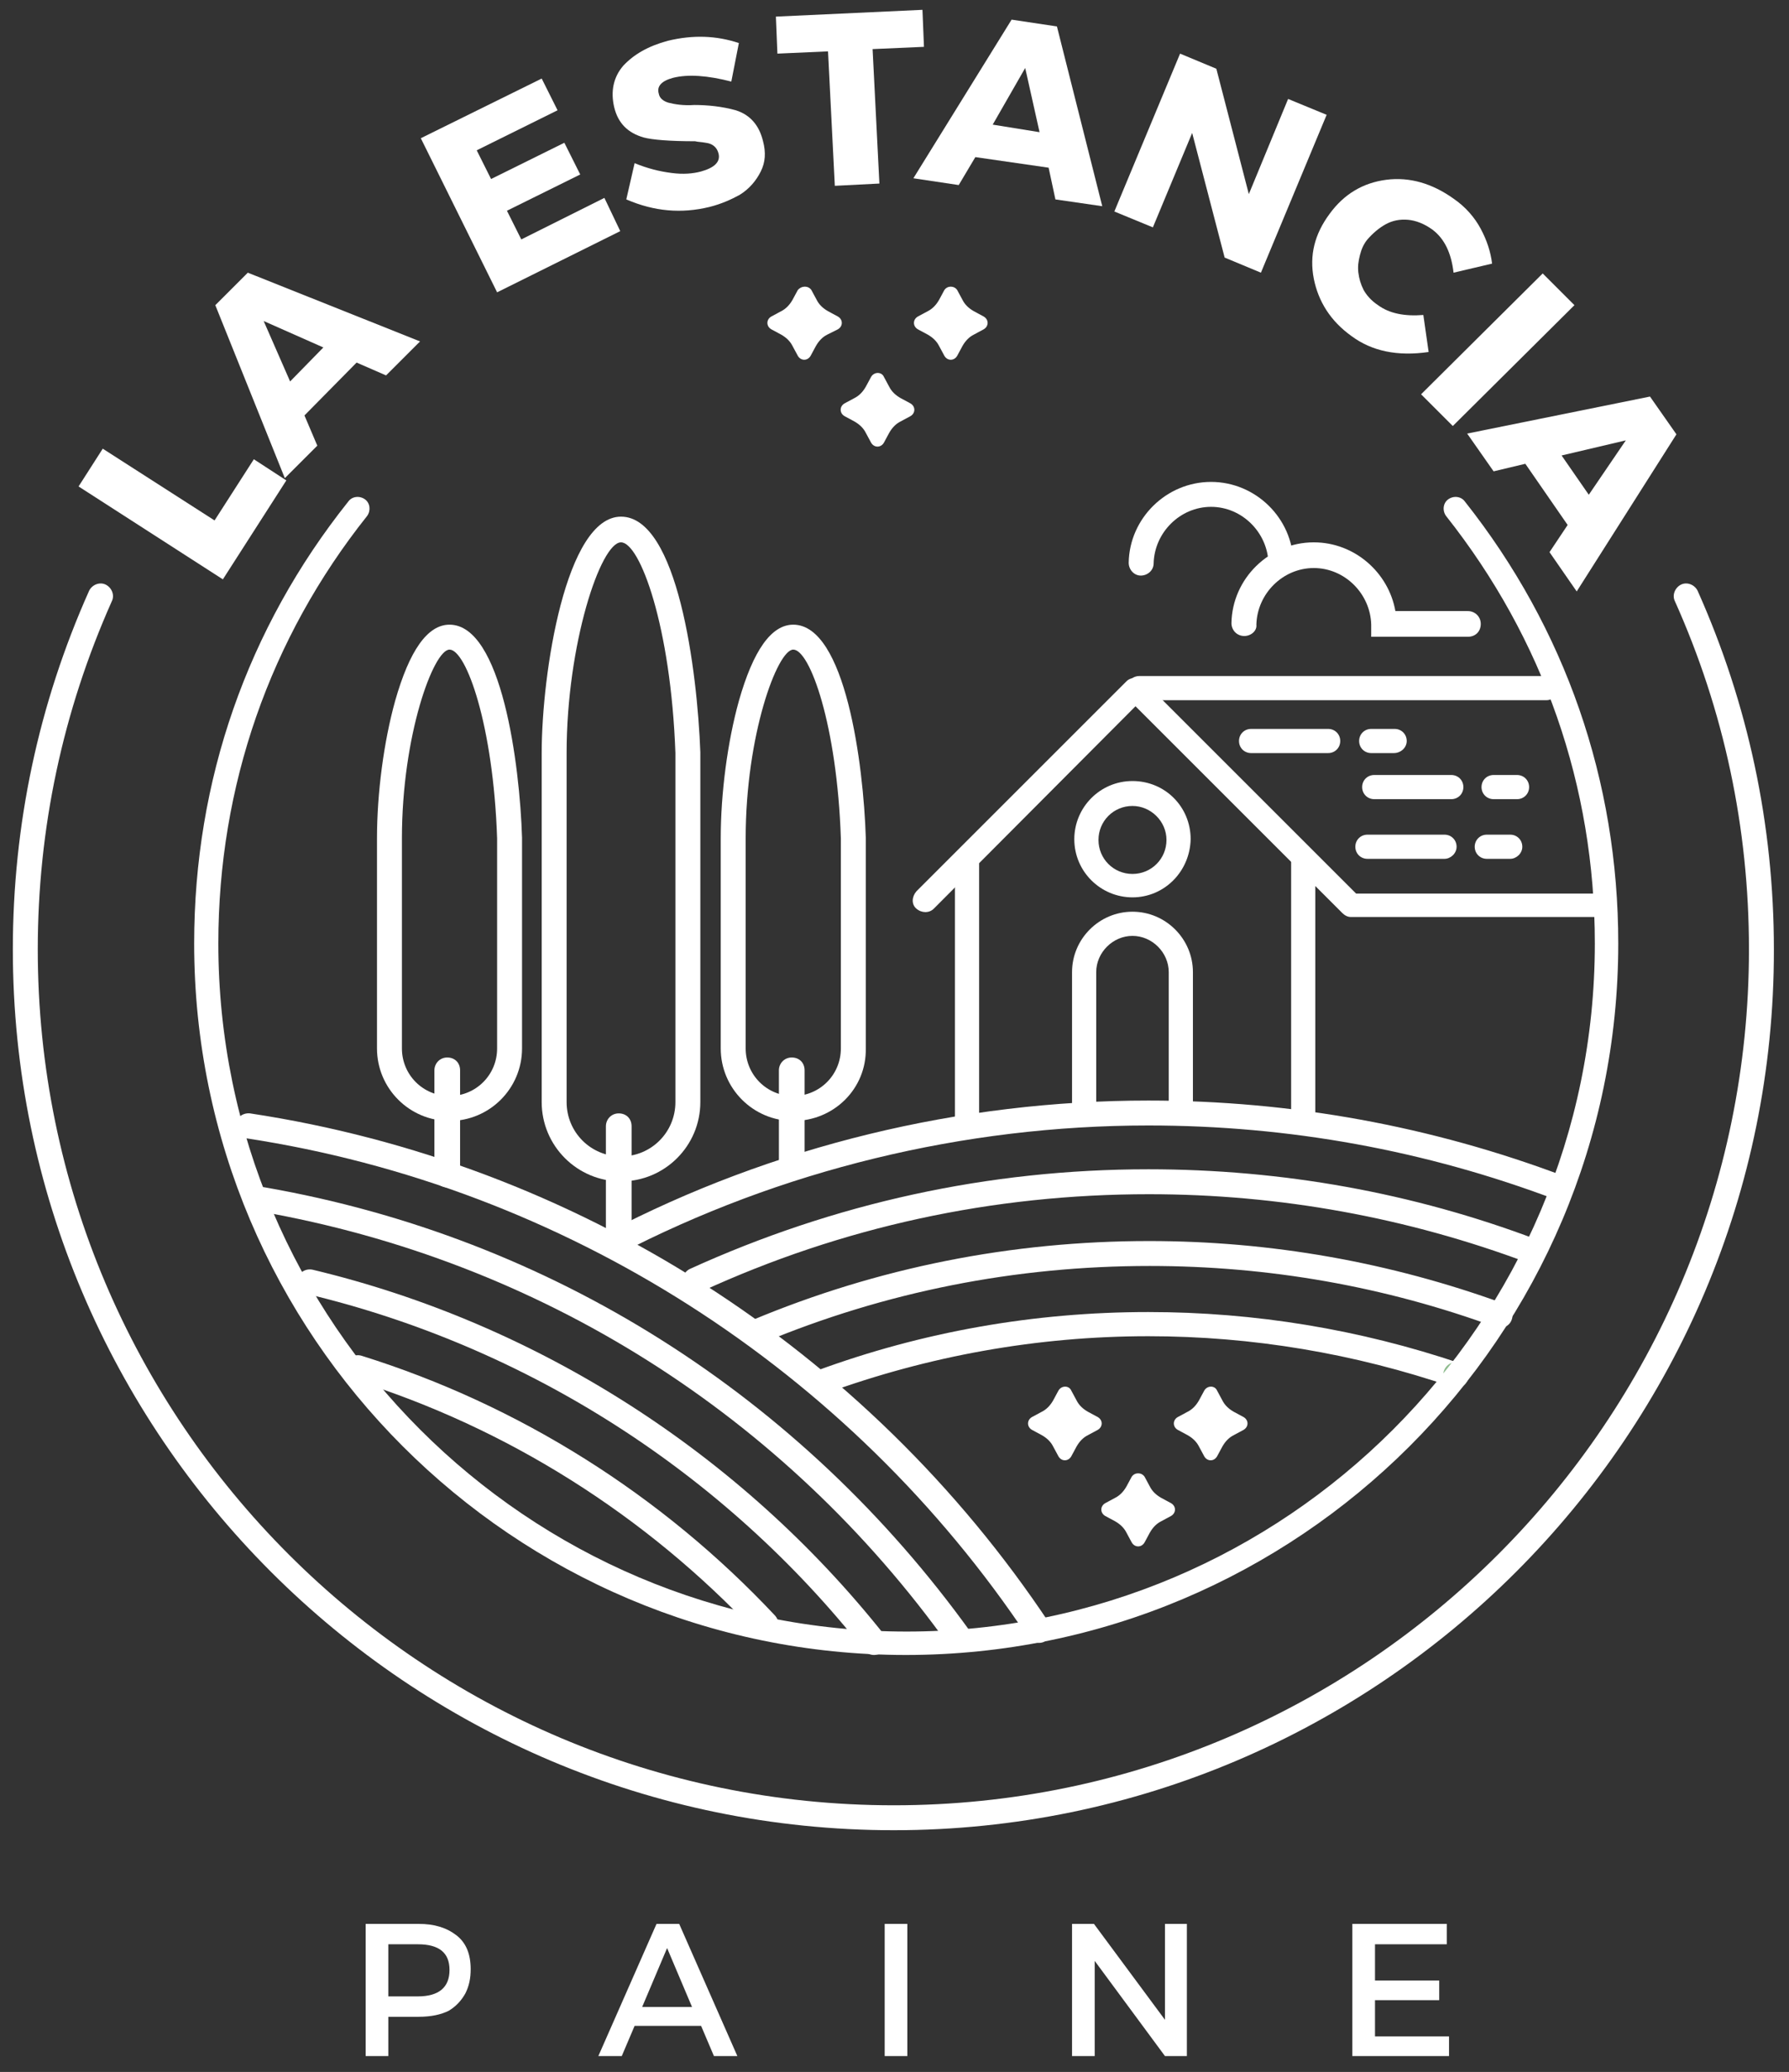 <?xml version="1.0" encoding="utf-8"?>
<!-- Generator: Adobe Illustrator 27.9.0, SVG Export Plug-In . SVG Version: 6.00 Build 0)  -->
<svg version="1.1" id="Capa_1" xmlns="http://www.w3.org/2000/svg" xmlns:xlink="http://www.w3.org/1999/xlink" x="0px" y="0px"
	 viewBox="0 0 236.8 274.3" style="enable-background:new 0 0 236.8 274.3;" xml:space="preserve">
<rect x="0" y="0" width="236.8" height="274.3" fill="#333333" stroke="none"/>
<style type="text/css">
	.st0{display:none;}
	.st1{fill:#FFFFFF;}
	.st2{fill:#FFFFFF;stroke:#8FBC8F;stroke-width:4.98;stroke-miterlimit:10;}
	.st3{fill:#FFFFFF;stroke:#8FBC8F;stroke-width:3.32;stroke-linecap:round;stroke-miterlimit:10;}
</style>
<g id="Layer_2" class="st0">
</g>
<g id="Layer_1">
	<g>
		<path class="st1" d="M37.9,63.6l-8.4,13.1L10.4,64.4l3.2-5l14.8,9.5l5.2-8.1L37.9,63.6z"/>
		<path class="st1" d="M55.6,45.2l-4.5,4.5L47.2,48l-6.9,7l1.7,4l-4.3,4.3l-9.2-22.9l4.3-4.3L55.6,45.2z M42.8,46l-7.9-3.5l3.5,8
			L42.8,46z"/>
		<path class="st1" d="M82.1,30.6l-16.3,8.1L55.7,18.3l16-7.9l2.1,4.2l-10.7,5.3l1.9,3.8l9.7-4.8l2.1,4.2l-9.7,4.8l1.9,3.8l11-5.5
			L82.1,30.6z"/>
		<path class="st1" d="M93.9,27.4c-3.7,0.9-7.3,0.6-11-1l1.1-4.8c1.7,0.7,3.3,1.1,4.9,1.3c1.5,0.2,2.8,0.1,3.9-0.2
			c1.8-0.5,2.6-1.3,2.3-2.4c-0.2-0.8-0.8-1.3-1.7-1.4c-0.5-0.1-1-0.1-1.4-0.2c-3.4,0-5.7-0.2-6.8-0.5c-2.1-0.6-3.4-1.9-3.9-4
			s-0.1-4,1.2-5.5c1.4-1.5,3.3-2.6,5.9-3.3c3.3-0.8,6.4-0.7,9.4,0.3l-1,5.1c-3.1-0.8-5.7-1-7.7-0.5c-1.5,0.4-2.2,1.1-1.9,2.1
			c0.1,0.6,0.6,1,1.3,1.2c0.8,0.2,1.9,0.4,3.4,0.3c1.8,0,3.7,0.2,5.5,0.7c1.9,0.6,3.1,2,3.6,4.1c0.4,1.5,0.3,2.8-0.3,4
			c-0.6,1.2-1.5,2.3-2.8,3.1C96.8,26.4,95.5,27,93.9,27.4z"/>
		<path class="st1" d="M116.4,24.3l-5.9,0.3l-0.9-17.8l-6.7,0.3l-0.2-4.9l19.4-0.9l0.2,4.9l-6.8,0.3L116.4,24.3z"/>
		<path class="st1" d="M145.9,27.3l-6.2-0.9l-0.9-4.2l-9.7-1.4l-2.2,3.7l-6-0.9l13-21l6,0.9L145.9,27.3z M137.6,17.5L135.7,9
			l-4.3,7.5L137.6,17.5z"/>
		<path class="st1" d="M166.9,36.1l-4.8-2l-4.3-16.5l-5.2,12.5l-5.1-2.1l8.7-20.9l4.8,2l4.3,16.6l5.2-12.6l5.1,2.1L166.9,36.1z"/>
		<path class="st1" d="M178.9,44.5c-2.8-2-4.4-4.6-5-7.6c-0.6-3.1,0.1-5.9,2.1-8.6c1.9-2.6,4.4-4.1,7.5-4.5s6.1,0.5,8.9,2.5
			c1.6,1.1,2.8,2.5,3.6,4c0.8,1.5,1.3,3,1.5,4.6l-5.1,1.2c-0.3-2.6-1.2-4.5-2.8-5.7c-1.1-0.8-2.2-1.2-3.2-1.3
			c-1.1-0.1-2.1,0.1-3,0.6s-1.7,1.2-2.4,2c-0.5,0.6-0.8,1.3-1,2.1s-0.3,1.5-0.2,2.3c0.1,0.8,0.3,1.5,0.7,2.3c0.4,0.7,1,1.4,1.9,2
			c1.5,1.1,3.5,1.5,6,1.3l0.7,4.9C185,47.2,181.6,46.5,178.9,44.5z"/>
		<path class="st1" d="M192.3,56.4l-4.2-4.2l16.1-16l4.2,4.2L192.3,56.4z"/>
		<path class="st1" d="M208.7,78.3l-3.6-5.2l2.4-3.6l-5.6-8.1l-4.2,1l-3.5-5l24.2-4.9l3.5,5L208.7,78.3z M210.3,65.5l4.9-7.2l-8.5,2
			L210.3,65.5z"/>
	</g>
	<path class="st2" d="M106.2,101.1"/>
	<g>
		<path class="st1" d="M137.5,217.5c-0.5,0-1.1-0.3-1.4-0.7c-23.7-35.6-61.5-59.7-103.5-66.1c-0.9-0.1-1.5-1-1.4-1.9s1-1.5,1.9-1.4
			c43,6.5,81.6,31.1,105.8,67.5c0.5,0.8,0.3,1.8-0.5,2.3C138.2,217.4,137.9,217.5,137.5,217.5z"/>
	</g>
	<g>
		<path class="st1" d="M127.1,218.7c-0.5,0-1-0.2-1.4-0.7c-21.9-30.7-54.3-51.1-91.2-57.6c-0.9-0.2-1.5-1-1.3-1.9s1-1.5,1.9-1.3
			c37.8,6.6,70.9,27.6,93.4,58.9c0.5,0.7,0.4,1.8-0.4,2.3C127.8,218.6,127.5,218.7,127.1,218.7z"/>
	</g>
	<g>
		<path class="st1" d="M101.3,216.7c-0.4,0-0.9-0.2-1.2-0.5c-14.6-15.6-33-27.2-53.2-33.5c-0.9-0.3-1.4-1.2-1.1-2.1s1.2-1.4,2.1-1.1
			c20.8,6.5,39.7,18.4,54.7,34.4c0.6,0.7,0.6,1.7-0.1,2.3C102.1,216.6,101.7,216.7,101.3,216.7z"/>
	</g>
	<g>
		<path class="st1" d="M115.7,219.1c-0.5,0-1-0.2-1.3-0.6c-18.6-23.6-44.8-40.3-73.8-47.2c-0.9-0.2-1.4-1.1-1.2-2s1.1-1.4,2-1.2
			c29.7,7.1,56.6,24.3,75.7,48.4c0.6,0.7,0.4,1.8-0.3,2.3C116.4,219,116,219.1,115.7,219.1z"/>
	</g>
	<g>
		<path class="st1" d="M81.1,166.3c-0.6,0-1.2-0.3-1.5-0.9c-0.4-0.8-0.1-1.8,0.7-2.2c22-11.5,46.8-17.5,71.7-17.5
			c19,0,37.5,3.4,55,10c0.9,0.3,1.3,1.3,1,2.1c-0.3,0.9-1.3,1.3-2.1,1c-17.2-6.5-35.3-9.8-53.9-9.8c-24.4,0-48.7,5.9-70.2,17.1
			C81.6,166.2,81.3,166.3,81.1,166.3z"/>
	</g>
	<g>
		<path class="st1" d="M92,171.2c-0.6,0-1.2-0.4-1.5-1c-0.4-0.8,0-1.8,0.8-2.2c19.1-8.7,39.5-13.2,60.7-13.2c17.7,0,35,3.1,51.4,9.3
			c0.9,0.3,1.3,1.3,1,2.1c-0.3,0.9-1.3,1.3-2.1,1c-16-6-32.9-9.1-50.2-9.1c-20.7,0-40.6,4.3-59.3,12.9
			C92.5,171.1,92.3,171.2,92,171.2z"/>
	</g>
	<path class="st3" d="M57.7,191.6"/>
	<g>
		<path class="st1" d="M108.6,184.7c-0.7,0-1.3-0.4-1.6-1.1c-0.3-0.9,0.1-1.8,1-2.1c14.1-5.2,28.9-7.8,44-7.8
			c14.1,0,28,2.3,41.3,6.8c0.9,0.3,1.3,1.2,1,2.1s-1.2,1.3-2.1,1c-12.9-4.4-26.4-6.7-40.2-6.7c-14.7,0-29.1,2.6-42.8,7.6
			C109,184.6,108.8,184.7,108.6,184.7z"/>
	</g>
	<path class="st3" d="M192.8,182.1"/>
	<path class="st3" d="M192.7,182C192.7,182.1,192.8,182.1,192.7,182"/>
	<path class="st3" d="M64.1,198.5"/>
	<g>
		<path class="st1" d="M100.1,178c-0.6,0-1.3-0.4-1.5-1c-0.4-0.8,0-1.8,0.9-2.2c16.7-7,34.4-10.5,52.6-10.5c16.1,0,31.9,2.8,47,8.3
			c0.9,0.3,1.3,1.3,1,2.1c-0.3,0.9-1.3,1.3-2.1,1c-14.7-5.4-30.1-8.1-45.8-8.1c-17.8,0-35,3.4-51.3,10.2
			C100.5,177.9,100.3,178,100.1,178z"/>
	</g>
	<g>
		<path class="st3" d="M100.1,176.3"/>
	</g>
	<path class="st3" d="M64.1,198.5"/>
	<g>
		<g>
			<path class="st1" d="M164.7,84.2L164.7,84.2c-1,0-1.7-0.8-1.7-1.7c0.1-5.9,5-10.7,10.9-10.7c5.4,0,9.9,4,10.8,9.1h9.6
				c0.9,0,1.7,0.7,1.7,1.7s-0.7,1.7-1.7,1.7h-12.8v-1.6c-0.1-4.1-3.5-7.5-7.6-7.5s-7.5,3.4-7.6,7.5
				C166.4,83.5,165.6,84.2,164.7,84.2z"/>
		</g>
		<g>
			<path class="st1" d="M169.6,76.2c-0.9,0-1.6-0.7-1.7-1.6c-0.1-4.1-3.5-7.5-7.6-7.5s-7.5,3.4-7.6,7.5c0,0.9-0.8,1.6-1.7,1.6l0,0
				c-0.9,0-1.6-0.8-1.6-1.7c0.1-5.9,5-10.7,10.9-10.7s10.8,4.8,10.9,10.7C171.3,75.4,170.6,76.1,169.6,76.2
				C169.7,76.2,169.6,76.2,169.6,76.2z"/>
		</g>
	</g>
	<g>
		<path class="st1" d="M151.5,195.5l0.7,1.3c0.3,0.6,0.8,1.1,1.5,1.5l1.3,0.7c0.7,0.4,0.7,1.3,0,1.7l-1.3,0.7
			c-0.6,0.3-1.1,0.8-1.5,1.5l-0.7,1.3c-0.4,0.7-1.3,0.7-1.7,0l-0.7-1.3c-0.3-0.6-0.8-1.1-1.5-1.5l-1.3-0.7c-0.7-0.4-0.7-1.3,0-1.7
			l1.3-0.7c0.6-0.3,1.1-0.8,1.5-1.5l0.7-1.3C150.2,194.9,151.1,194.9,151.5,195.5z"/>
		<g>
			<path class="st1" d="M141.8,184.1l0.7,1.3c0.3,0.6,0.8,1.1,1.5,1.5l1.3,0.7c0.7,0.4,0.7,1.3,0,1.7L144,190
				c-0.6,0.3-1.1,0.8-1.5,1.5l-0.7,1.3c-0.4,0.7-1.3,0.7-1.7,0l-0.7-1.3c-0.3-0.6-0.8-1.1-1.5-1.5l-1.3-0.7c-0.7-0.4-0.7-1.3,0-1.7
				l1.3-0.7c0.6-0.3,1.1-0.8,1.5-1.5l0.7-1.3C140.5,183.4,141.5,183.4,141.8,184.1z"/>
			<path class="st1" d="M161.1,184.1l0.7,1.3c0.3,0.6,0.8,1.1,1.5,1.5l1.3,0.7c0.7,0.4,0.7,1.3,0,1.7l-1.3,0.7
				c-0.6,0.3-1.1,0.8-1.5,1.5l-0.7,1.3c-0.4,0.7-1.3,0.7-1.7,0l-0.7-1.3c-0.3-0.6-0.8-1.1-1.5-1.5l-1.3-0.7c-0.7-0.4-0.7-1.3,0-1.7
				l1.3-0.7c0.6-0.3,1.1-0.8,1.5-1.5l0.7-1.3C159.8,183.4,160.8,183.4,161.1,184.1z"/>
		</g>
	</g>
	<g>
		<path class="st1" d="M117,49.9l0.7,1.3c0.3,0.6,0.8,1.1,1.5,1.5l1.3,0.7c0.7,0.4,0.7,1.3,0,1.7l-1.3,0.7c-0.6,0.3-1.1,0.8-1.5,1.5
			l-0.7,1.3c-0.4,0.7-1.3,0.7-1.7,0l-0.7-1.3c-0.3-0.6-0.8-1.1-1.5-1.5l-1.3-0.7c-0.7-0.4-0.7-1.3,0-1.7l1.3-0.7
			c0.6-0.3,1.1-0.8,1.5-1.5l0.7-1.3C115.7,49.2,116.7,49.2,117,49.9z"/>
		<g>
			<path class="st1" d="M107.4,38.4l0.7,1.3c0.3,0.6,0.8,1.1,1.5,1.5l1.3,0.7c0.7,0.4,0.7,1.3,0,1.7l-1.4,0.7
				c-0.6,0.3-1.1,0.8-1.5,1.5l-0.7,1.3c-0.4,0.7-1.3,0.7-1.7,0l-0.7-1.3c-0.3-0.6-0.8-1.1-1.5-1.5l-1.3-0.7c-0.7-0.4-0.7-1.3,0-1.7
				l1.3-0.7c0.6-0.3,1.1-0.8,1.5-1.5l0.7-1.3C106.1,37.8,107,37.8,107.4,38.4z"/>
			<path class="st1" d="M126.7,38.4l0.7,1.3c0.3,0.6,0.8,1.1,1.5,1.5l1.3,0.7c0.7,0.4,0.7,1.3,0,1.7l-1.3,0.7
				c-0.6,0.3-1.1,0.8-1.5,1.5l-0.7,1.3c-0.4,0.7-1.3,0.7-1.7,0l-0.7-1.3c-0.3-0.6-0.8-1.1-1.5-1.5l-1.3-0.7c-0.7-0.4-0.7-1.3,0-1.7
				l1.3-0.7c0.6-0.3,1.1-0.8,1.5-1.5l0.7-1.3C125.4,37.8,126.3,37.8,126.7,38.4z"/>
		</g>
	</g>
	<g>
		<g>
			<path class="st1" d="M81.9,166.1c-0.9,0-1.7-0.7-1.7-1.7v-15.3c0-0.9,0.7-1.7,1.7-1.7s1.7,0.7,1.7,1.7v15.3
				C83.6,165.4,82.8,166.1,81.9,166.1z"/>
		</g>
		<g>
			<path class="st1" d="M82.2,156.4c-5.8,0-10.5-4.7-10.5-10.5V99.7c0-10.6,3.2-31.3,10.5-31.3c7.5,0,10.1,20.4,10.5,31.2v46.3
				C92.7,151.7,88,156.4,82.2,156.4z M82.2,71.8c-2.7,0-7.2,13.5-7.2,27.9v46.2c0,4,3.2,7.2,7.2,7.2s7.2-3.2,7.2-7.2V99.7
				C88.8,82.9,84.7,71.8,82.2,71.8z"/>
		</g>
	</g>
	<g>
		<g>
			<path class="st1" d="M59.2,157.2c-0.9,0-1.7-0.7-1.7-1.7v-13.8c0-0.9,0.7-1.7,1.7-1.7s1.7,0.7,1.7,1.7v13.8
				C60.9,156.4,60.2,157.2,59.2,157.2z"/>
		</g>
		<g>
			<path class="st1" d="M59.5,148.4c-5.3,0-9.6-4.3-9.6-9.6V111c0-6,0.9-12.8,2.4-18.2c1.9-6.7,4.3-10.1,7.2-10.1
				c6.9,0,9.3,18.5,9.6,28.2v27.9C69.1,144.1,64.8,148.4,59.5,148.4z M59.5,86c-2.1,0-6.3,11.3-6.3,25v27.8c0,3.5,2.8,6.3,6.3,6.3
				s6.3-2.8,6.3-6.3V111C65.3,96,61.7,86,59.5,86z"/>
		</g>
	</g>
	<g>
		<g>
			<path class="st1" d="M104.8,155.5c-0.9,0-1.7-0.7-1.7-1.7v-12.1c0-0.9,0.7-1.7,1.7-1.7s1.7,0.7,1.7,1.7v12.1
				C106.5,154.8,105.7,155.5,104.8,155.5z"/>
		</g>
		<g>
			<path class="st1" d="M105,148.4c-5.3,0-9.6-4.3-9.6-9.6V111c0-6,0.9-12.8,2.4-18.2c1.9-6.7,4.3-10.1,7.2-10.1
				c6.9,0,9.3,18.5,9.6,28.2v27.9C114.7,144.1,110.4,148.4,105,148.4z M105,86c-2.1,0-6.3,11.3-6.3,25v27.8c0,3.5,2.8,6.3,6.3,6.3
				s6.3-2.8,6.3-6.3V111C110.8,96,107.2,86,105,86z"/>
		</g>
	</g>
	<g>
		<path class="st1" d="M119.9,219.1c-52,0-94.2-42.3-94.2-94.2c0-21.5,7-41.7,20.4-58.5c0.5-0.7,1.5-0.8,2.2-0.3s0.8,1.5,0.3,2.2
			c-12.9,16.2-19.7,35.8-19.7,56.6c0,50.2,40.9,91.1,91.1,91.1s91.1-40.9,91.1-91.1c0-20.8-6.8-40.3-19.7-56.6
			c-0.5-0.7-0.4-1.7,0.3-2.2c0.7-0.5,1.7-0.4,2.2,0.3c13.3,16.8,20.3,37,20.3,58.5C214.2,176.9,171.9,219.1,119.9,219.1z"/>
	</g>
	<g>
		<path class="st1" d="M51.4,272.2h-3v-17.5h7c2.1,0,3.7,0.5,5,1.5s1.9,2.5,1.9,4.5c0,1.2-0.2,2.2-0.7,3.2c-0.5,0.9-1.2,1.7-2.2,2.3
			c-1,0.5-2.3,0.8-4,0.8h-4L51.4,272.2L51.4,272.2z M55.3,264.3c2.8,0,4.2-1.2,4.2-3.5s-1.4-3.4-4.2-3.4h-3.9v6.9H55.3z"/>
		<path class="st1" d="M97.6,272.2h-3.1l-1.7-4H84l-1.7,4h-3.1l7.7-17.5h3L97.6,272.2z M91.6,265.7l-3.3-7.8l-3.3,7.8H91.6z"/>
		<path class="st1" d="M120.1,272.2h-3v-17.5h3V272.2z"/>
		<path class="st1" d="M157.1,272.2h-2.9l-9.3-12.6v12.6h-3v-17.5h2.9l9.4,12.7v-12.7h2.9V272.2z"/>
		<path class="st1" d="M191.8,272.2H179v-17.5h12.5v2.7H182v4.8h8.5v2.6H182v4.8h9.8V272.2z"/>
	</g>
	<g>
		<path class="st1" d="M118.3,242.3C54,242.3,1.7,190,1.7,125.7c0-16.5,3.4-32.5,10.1-47.5c0.4-0.8,1.4-1.2,2.2-0.8
			c0.8,0.4,1.2,1.4,0.8,2.2C8.3,94.2,5,109.7,5,125.7C5,188.2,55.8,239,118.3,239s113.2-50.9,113.2-113.3c0-16.1-3.3-31.6-9.8-46.1
			c-0.4-0.8,0-1.8,0.8-2.2c0.8-0.4,1.8,0,2.2,0.8c6.7,15,10.1,31,10.1,47.5C234.9,189.9,182.6,242.3,118.3,242.3z"/>
	</g>
	<g>
		<path class="st1" d="M128,149.4c-0.9,0-1.6-0.7-1.6-1.6v-33.4c0-0.9,0.7-1.6,1.6-1.6s1.6,0.7,1.6,1.6v33.4
			C129.6,148.7,128.9,149.4,128,149.4z"/>
	</g>
	<g>
		<path class="st1" d="M172.5,149.4c-0.9,0-1.6-0.7-1.6-1.6V114c0-0.9,0.7-1.6,1.6-1.6s1.6,0.7,1.6,1.6v33.8
			C174.1,148.7,173.4,149.4,172.5,149.4z"/>
	</g>
	<g>
		<path class="st1" d="M211.1,121.4h-32.3c-0.4,0-0.8-0.2-1.1-0.5l-27.4-27.4l-26.7,26.8c-0.6,0.6-1.6,0.6-2.3,0s-0.6-1.6,0-2.3
			l27.8-27.8c0.6-0.6,1.6-0.6,2.3,0l28.1,28.1h31.6c0.9,0,1.6,0.7,1.6,1.6S212,121.4,211.1,121.4z"/>
	</g>
	<g>
		<path class="st1" d="M175.8,99.7h-10.2c-0.9,0-1.6-0.7-1.6-1.6s0.7-1.6,1.6-1.6h10.2c0.9,0,1.6,0.7,1.6,1.6S176.7,99.7,175.8,99.7
			z"/>
	</g>
	<g>
		<path class="st1" d="M184.5,99.7h-3c-0.9,0-1.6-0.7-1.6-1.6s0.7-1.6,1.6-1.6h3.1c0.9,0,1.6,0.7,1.6,1.6S185.4,99.7,184.5,99.7z"/>
	</g>
	<g>
		<path class="st1" d="M192.1,105.8h-10.2c-0.9,0-1.6-0.7-1.6-1.6s0.7-1.6,1.6-1.6h10.2c0.9,0,1.6,0.7,1.6,1.6
			S193,105.8,192.1,105.8z"/>
	</g>
	<g>
		<path class="st1" d="M200.8,105.8h-3.1c-0.9,0-1.6-0.7-1.6-1.6s0.7-1.6,1.6-1.6h3.1c0.9,0,1.6,0.7,1.6,1.6
			S201.7,105.8,200.8,105.8z"/>
	</g>
	<g>
		<path class="st1" d="M191.2,113.7H181c-0.9,0-1.6-0.7-1.6-1.6s0.7-1.6,1.6-1.6h10.2c0.9,0,1.6,0.7,1.6,1.6S192,113.7,191.2,113.7z
			"/>
	</g>
	<g>
		<path class="st1" d="M199.9,113.7h-3.1c-0.9,0-1.6-0.7-1.6-1.6s0.7-1.6,1.6-1.6h3.1c0.9,0,1.6,0.7,1.6,1.6
			S200.7,113.7,199.9,113.7z"/>
	</g>
	<g>
		<path class="st1" d="M204.7,92.7h-53.9c-0.9,0-1.6-0.7-1.6-1.6s0.7-1.6,1.6-1.6h53.9c0.9,0,1.6,0.7,1.6,1.6S205.5,92.7,204.7,92.7
			z"/>
	</g>
	<g>
		<path class="st1" d="M149.9,118.8c-4.2,0-7.7-3.4-7.7-7.7c0-4.2,3.4-7.7,7.7-7.7s7.7,3.4,7.7,7.7
			C157.5,115.4,154.1,118.8,149.9,118.8z M149.9,106.7c-2.5,0-4.5,2-4.5,4.5s2,4.5,4.5,4.5s4.5-2,4.5-4.5S152.3,106.7,149.9,106.7z"
			/>
	</g>
	<g>
		<path class="st1" d="M157.9,148.8h-3.2v-20.1c0-2.6-2.2-4.8-4.8-4.8s-4.8,2.2-4.8,4.8v20.1h-3.2v-20.1c0-4.4,3.6-8,8-8s8,3.6,8,8
			V148.8z"/>
	</g>
</g>
</svg>
